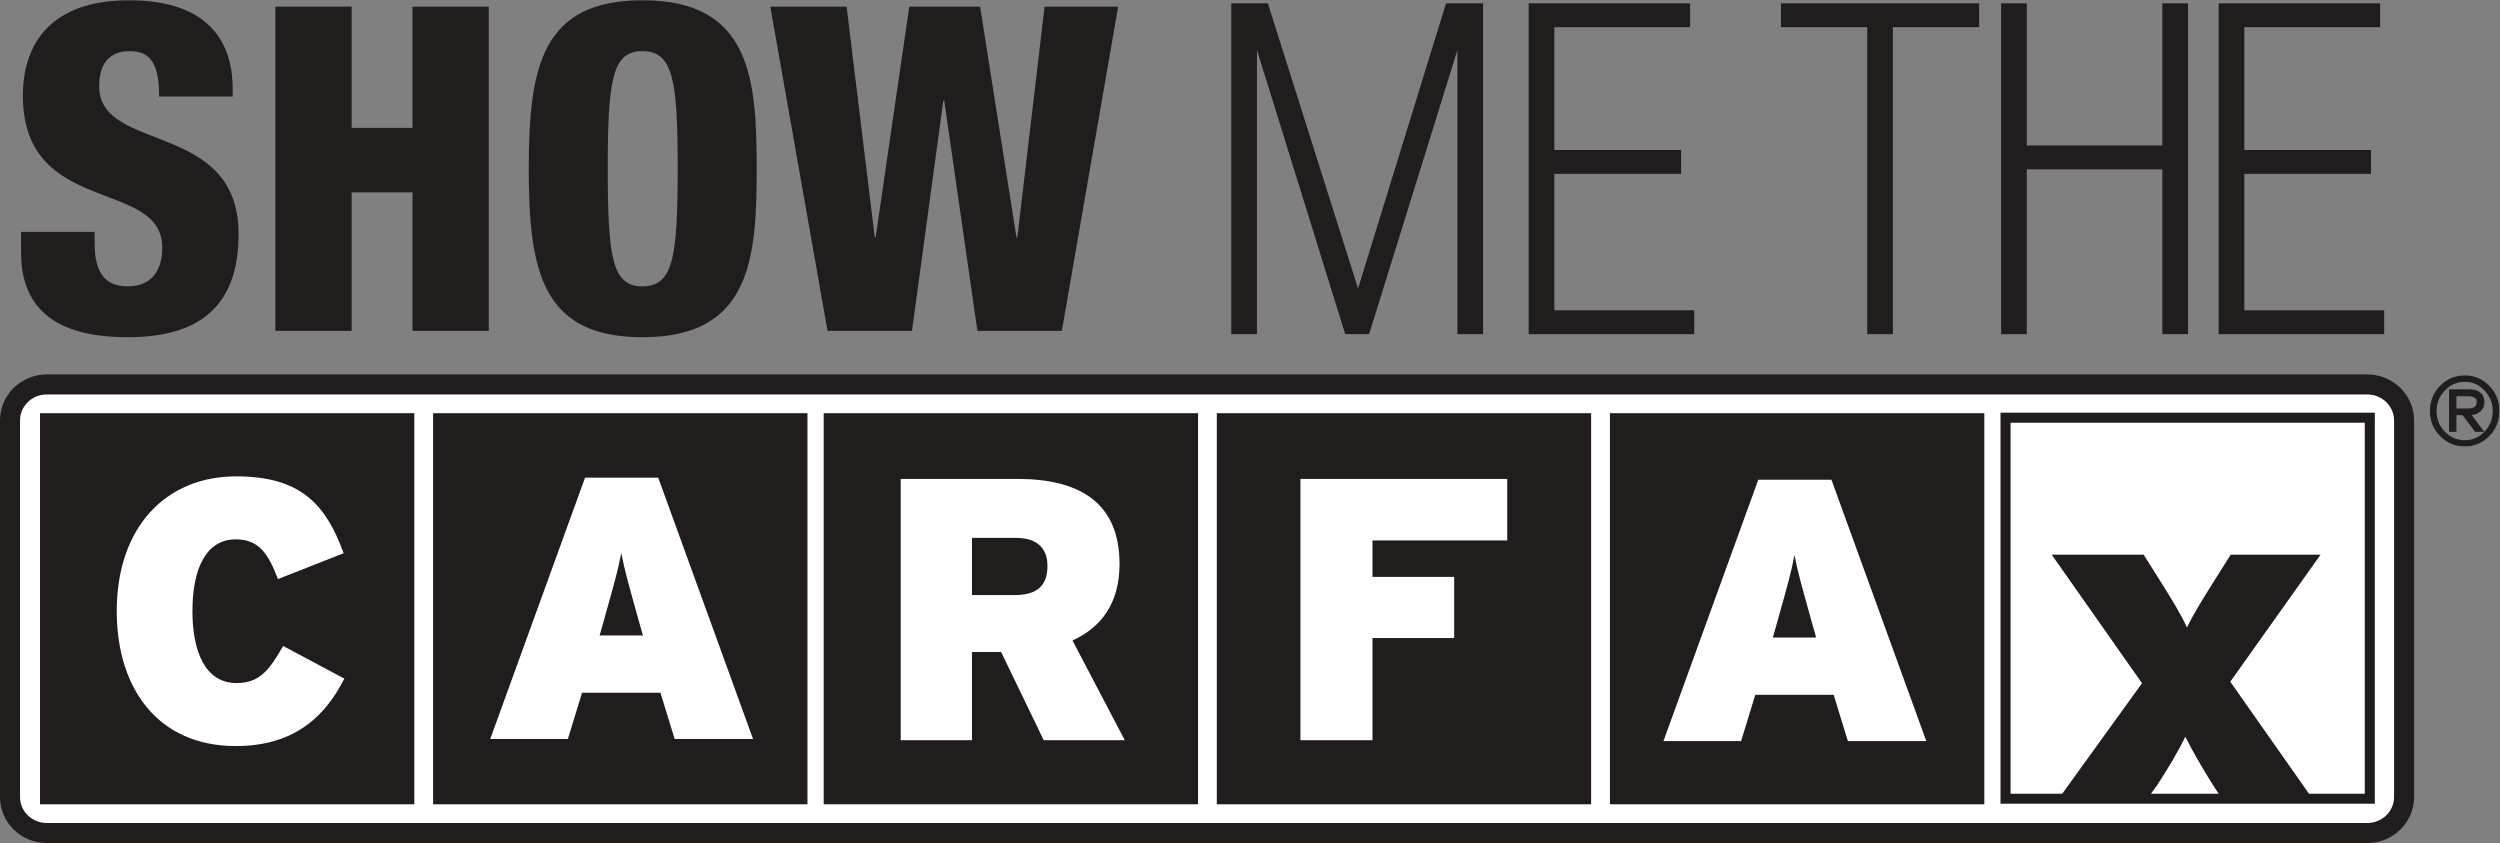 <?xml version="1.0" encoding="UTF-8" standalone="no"?>
<svg
   xmlns:dc="http://purl.org/dc/elements/1.1/"
   xmlns:cc="http://creativecommons.org/ns#"
   xmlns:rdf="http://www.w3.org/1999/02/22-rdf-syntax-ns#"
   xmlns:svg="http://www.w3.org/2000/svg"
   xmlns="http://www.w3.org/2000/svg"
   xmlns:sodipodi="http://sodipodi.sourceforge.net/DTD/sodipodi-0.dtd"
   xmlns:inkscape="http://www.inkscape.org/namespaces/inkscape"
   version="1.1"
   id="svg2"
   xml:space="preserve"
   width="241.387"
   height="81.4"
   viewBox="0 0 241.387 81.4"
   sodipodi:docname="showMe_CARFAX_Light.eps"><rect x="0" y="0" width="241.387" height="81.4" fill="#808080" stroke="none"/><defs
     id="defs6" /><sodipodi:namedview
     pagecolor="#ffffff"
     bordercolor="#666666"
     borderopacity="1"
     objecttolerance="10"
     gridtolerance="10"
     guidetolerance="10"
     inkscape:pageopacity="0"
     inkscape:pageshadow="2"
     inkscape:window-width="640"
     inkscape:window-height="480"
     id="namedview4" /><g
     id="g10"
     inkscape:groupmode="layer"
     inkscape:label="ink_ext_XXXXXX"
     transform="matrix(1.333,0,0,-1.333,0,81.4)"><g
       id="g12"
       transform="scale(0.1)"><path
         d="m 68.562,442.707 v -8.227 c 0,-17.757 4.926,-31.25 24,-31.25 19.415,0 25.003,14.481 25.003,27.958 0,50.656 -100.98,22.363 -100.98,110.191 0,37.496 20.062,69.074 76.965,69.074 55.262,0 74.992,-27.961 74.992,-64.14 v -5.594 h -53.281 c 0,11.187 -1.324,19.41 -4.61,24.664 -3.289,5.597 -8.55,8.226 -16.773,8.226 -13.816,0 -22.039,-8.226 -22.039,-25.324 0,-49.012 100.976,-24.336 100.976,-107.226 0,-53.286 -29.601,-74.664 -80.254,-74.664 -40.125,0 -77.297,12.168 -77.297,61.179 v 15.133 h 53.297"
         style="fill:#211d1d;fill-opacity:1;fill-rule:nonzero;stroke:none"
         id="path14" /><path
         d="m 199.453,605.844 h 55.266 v -87.821 h 44.074 v 87.821 h 55.246 V 371.004 H 298.793 V 471.32 H 254.719 V 371.004 h -55.266 v 234.84"
         style="fill:#211d1d;fill-opacity:1;fill-rule:nonzero;stroke:none"
         id="path16" /><path
         d="m 465.219,403.23 c 22.367,0 25.652,20.715 25.652,85.2 0,64.457 -3.285,85.179 -25.652,85.179 -21.711,0 -25,-20.722 -25,-85.179 0,-64.485 3.289,-85.2 25,-85.2 z m 0.336,-36.835 c -72.696,0 -82.567,47.363 -82.567,122.035 0,74.66 9.871,122.023 82.567,122.023 78.273,0 82.554,-56.902 82.554,-122.023 0,-65.133 -4.281,-122.035 -82.554,-122.035"
         style="fill:#211d1d;fill-opacity:1;fill-rule:nonzero;stroke:none"
         id="path18" /><path
         d="m 557.973,605.844 h 55.257 l 20.395,-167.09 h 0.66 l 24.34,167.09 h 51.309 l 26.324,-167.09 h 0.648 l 19.731,167.09 h 53.289 l -40.781,-234.84 h -61.18 l -24.012,166.758 h -0.66 L 660.598,371.004 h -61.18 l -41.445,234.84"
         style="fill:#211d1d;fill-opacity:1;fill-rule:nonzero;stroke:none"
         id="path20" /><path
         d="m 1058.05,588.082 h -0.65 L 989.957,371.004 h -13.809 l -67.425,217.078 h -0.66 V 371.004 h -13.809 v 234.84 h 22.363 l 66.778,-211.153 h 0.644 l 65.131,211.153 h 22.71 v -234.84 h -13.83 v 217.078"
         style="fill:#211d1d;fill-opacity:1;fill-rule:nonzero;stroke:none"
         id="path22" /><path
         d="m 1058.05,588.082 h -0.65 L 989.957,371.004 h -13.809 l -67.425,217.078 h -0.66 V 371.004 h -13.809 v 234.84 h 22.363 l 66.778,-211.153 h 0.644 l 65.131,211.153 h 22.71 v -234.84 h -13.83 z"
         style="fill:none;stroke:#211d1d;stroke-width:4.783;stroke-linecap:butt;stroke-linejoin:miter;stroke-miterlimit:4;stroke-dasharray:none;stroke-opacity:1"
         id="path24" /><path
         d="m 1109.68,605.844 h 112.16 v -12.496 h -98.35 v -93.746 h 91.79 v -12.497 h -91.79 V 383.496 h 101.32 v -12.492 h -115.13 v 234.84"
         style="fill:#211d1d;fill-opacity:1;fill-rule:nonzero;stroke:none"
         id="path26" /><path
         d="m 1109.68,605.844 h 112.16 v -12.496 h -98.35 v -93.746 h 91.79 v -12.497 h -91.79 V 383.496 h 101.32 v -12.492 h -115.13 z"
         style="fill:none;stroke:#211d1d;stroke-width:4.783;stroke-linecap:butt;stroke-linejoin:miter;stroke-miterlimit:4;stroke-dasharray:none;stroke-opacity:1"
         id="path28" /><path
         d="m 1354.89,593.348 h -62.51 v 12.496 h 138.81 V 593.348 H 1368.7 V 371.004 h -13.81 v 222.344"
         style="fill:#211d1d;fill-opacity:1;fill-rule:nonzero;stroke:none"
         id="path30" /><path
         d="m 1354.89,593.348 h -62.51 v 12.496 h 138.81 V 593.348 H 1368.7 V 371.004 h -13.81 z"
         style="fill:none;stroke:#211d1d;stroke-width:4.783;stroke-linecap:butt;stroke-linejoin:miter;stroke-miterlimit:4;stroke-dasharray:none;stroke-opacity:1"
         id="path32" /><path
         d="m 1451.9,605.844 h 13.82 V 502.895 h 102.95 v 102.949 h 13.83 v -234.84 h -13.83 V 490.398 H 1465.72 V 371.004 h -13.82 v 234.84"
         style="fill:#211d1d;fill-opacity:1;fill-rule:nonzero;stroke:none"
         id="path34" /><path
         d="m 1451.9,605.844 h 13.82 V 502.895 h 102.95 v 102.949 h 13.83 v -234.84 h -13.83 V 490.398 H 1465.72 V 371.004 h -13.82 z"
         style="fill:none;stroke:#211d1d;stroke-width:4.783;stroke-linecap:butt;stroke-linejoin:miter;stroke-miterlimit:4;stroke-dasharray:none;stroke-opacity:1"
         id="path36" /><path
         d="m 1609.45,605.844 h 112.19 v -12.496 h -98.36 v -93.746 h 91.77 v -12.497 h -91.77 V 383.496 h 101.3 v -12.492 h -115.13 v 234.84"
         style="fill:#211d1d;fill-opacity:1;fill-rule:nonzero;stroke:none"
         id="path38" /><path
         d="m 1609.45,605.844 h 112.19 v -12.496 h -98.36 v -93.746 h 91.77 v -12.497 h -91.77 V 383.496 h 101.3 v -12.492 h -115.13 z"
         style="fill:none;stroke:#211d1d;stroke-width:4.783;stroke-linecap:butt;stroke-linejoin:miter;stroke-miterlimit:4;stroke-dasharray:none;stroke-opacity:1"
         id="path40" /><path
         d="m 1741.37,33.297 c 0,-14.395 -11.96,-26.043 -26.7,-26.043 H 33.941 C 19.207,7.254 7.254,18.902 7.254,33.297 V 306.125 c 0,14.402 11.953,26.059 26.687,26.059 H 1714.67 c 14.74,0 26.7,-11.657 26.7,-26.059 V 33.297"
         style="fill:#ffffff;fill-opacity:1;fill-rule:evenodd;stroke:none"
         id="path42" /><path
         d="m 1741.37,33.297 c 0,-14.395 -11.96,-26.043 -26.7,-26.043 H 33.941 C 19.207,7.254 7.254,18.902 7.254,33.297 V 306.125 c 0,14.402 11.953,26.059 26.687,26.059 H 1714.67 c 14.74,0 26.7,-11.657 26.7,-26.059 z"
         style="fill:none;stroke:#211d1d;stroke-width:14.507;stroke-linecap:butt;stroke-linejoin:miter;stroke-miterlimit:4;stroke-dasharray:none;stroke-opacity:1"
         id="path44" /><path
         d="M 1716.55,32.098 H 1452.69 V 308.094 h 263.86 V 32.098"
         style="fill:#ffffff;fill-opacity:1;fill-rule:nonzero;stroke:none"
         id="path46" /><path
         d="M 1716.55,32.098 H 1452.69 V 308.094 h 263.86 z"
         style="fill:none;stroke:#211d1d;stroke-width:7.283;stroke-linecap:butt;stroke-linejoin:miter;stroke-miterlimit:4;stroke-dasharray:none;stroke-opacity:1"
         id="path48" /><path
         d="M 581.246,31.715 H 317.359 V 307.723 H 581.246 V 31.715"
         style="fill:#211d1d;fill-opacity:1;fill-rule:nonzero;stroke:none"
         id="path50" /><path
         d="M 581.246,31.715 H 317.359 V 307.723 h 263.887 z"
         style="fill:none;stroke:#211d1d;stroke-width:7.283;stroke-linecap:butt;stroke-linejoin:miter;stroke-miterlimit:4;stroke-dasharray:none;stroke-opacity:1"
         id="path52" /><path
         d="M 864.156,31.715 H 600.277 V 307.723 H 864.156 V 31.715"
         style="fill:#211d1d;fill-opacity:1;fill-rule:nonzero;stroke:none"
         id="path54" /><path
         d="M 864.156,31.715 H 600.277 V 307.723 h 263.879 z"
         style="fill:none;stroke:#211d1d;stroke-width:7.283;stroke-linecap:butt;stroke-linejoin:miter;stroke-miterlimit:4;stroke-dasharray:none;stroke-opacity:1"
         id="path56" /><path
         d="M 1148.88,31.715 H 885.031 V 307.723 H 1148.88 V 31.715"
         style="fill:#211d1d;fill-opacity:1;fill-rule:nonzero;stroke:none"
         id="path58" /><path
         d="M 1148.88,31.715 H 885.031 V 307.723 h 263.849 z"
         style="fill:none;stroke:#211d1d;stroke-width:7.283;stroke-linecap:butt;stroke-linejoin:miter;stroke-miterlimit:4;stroke-dasharray:none;stroke-opacity:1"
         id="path60" /><path
         d="M 1433.68,31.715 H 1169.79 V 307.723 h 263.89 V 31.715"
         style="fill:#211d1d;fill-opacity:1;fill-rule:nonzero;stroke:none"
         id="path62" /><path
         d="M 1433.68,31.715 H 1169.79 V 307.723 h 263.89 z"
         style="fill:none;stroke:#211d1d;stroke-width:7.283;stroke-linecap:butt;stroke-linejoin:miter;stroke-miterlimit:4;stroke-dasharray:none;stroke-opacity:1"
         id="path64" /><path
         d="M 296.473,31.715 H 32.613 V 307.723 H 296.473 V 31.715"
         style="fill:#211d1d;fill-opacity:1;fill-rule:nonzero;stroke:none"
         id="path66" /><path
         d="M 296.473,31.715 H 32.613 V 307.723 H 296.473 Z"
         style="fill:none;stroke:#211d1d;stroke-width:7.283;stroke-linecap:butt;stroke-linejoin:miter;stroke-miterlimit:4;stroke-dasharray:none;stroke-opacity:1"
         id="path68" /><path
         d="m 170.773,70.25 c -56.234,0 -86.207,41.582 -86.207,97.695 0,60.957 35.657,97.649 86.469,97.649 46.516,0 64.895,-19.981 77.883,-55.664 L 201.32,191.207 c -6.765,17.648 -13.25,28.762 -30.547,28.762 -21.918,0 -31.386,-21.985 -31.386,-52.024 0,-29.031 9.187,-52.058 31.926,-52.058 16.476,0 23.523,8.953 33.792,26.855 L 249.43,119.098 C 236.754,94.293 215.648,70.25 170.773,70.25"
         style="fill:#ffffff;fill-opacity:1;fill-rule:nonzero;stroke:none"
         id="path70" /><path
         d="M 545.461,75.379 476.77,264.664 H 423.773 L 355.105,75.379 h 56.223 l 10.277,33.496 h 56.79 l 10.281,-33.496 z m -79.766,74.988 h -31.371 l 3.516,12.434 c 6.765,24.043 9.754,34.551 12.183,47.265 2.422,-12.714 5.395,-22.961 12.161,-47.265 l 3.511,-12.434"
         style="fill:#ffffff;fill-opacity:1;fill-rule:nonzero;stroke:none"
         id="path72" /><path
         d="m 814.719,74.488 -37.875,72.239 c 20.812,9.421 34.082,26.972 34.082,55.359 0,44.902 -29.488,61.66 -73.863,61.66 H 652.414 V 74.488 h 51.633 v 63.899 h 21.105 L 756.023,74.488 Z M 758.727,200.719 c 0,-13.555 -6.766,-21.114 -23.817,-21.114 h -30.863 v 41.446 h 31.656 c 16.516,0 23.024,-8.426 23.024,-20.332"
         style="fill:#ffffff;fill-opacity:1;fill-rule:nonzero;stroke:none"
         id="path74" /><path
         d="m 994.148,219.188 v -26.399 h 59.172 V 148.492 H 994.148 V 74.488 H 941.949 V 263.746 h 149.801 v -44.558 h -97.602"
         style="fill:#ffffff;fill-opacity:1;fill-rule:nonzero;stroke:none"
         id="path76" /><path
         d="m 1395.28,73.883 -68.69,189.269 h -53 L 1204.91,73.883 h 56.25 l 10.27,33.476 h 56.78 l 10.28,-33.476 z m -79.77,74.98 h -31.36 l 3.51,12.422 c 6.76,24.043 9.73,34.57 12.15,47.285 2.45,-12.715 5.43,-22.937 12.18,-47.285 l 3.52,-12.422"
         style="fill:#ffffff;fill-opacity:1;fill-rule:nonzero;stroke:none"
         id="path78" /><path
         d="m 1611.09,29.5 -8.34,12.82 c -7.4,11.848 -14.79,24.504 -19.83,34.719 -4.73,-9.961 -12.42,-22.871 -20.13,-34.719 L 1553.56,29.5 h -64.29 l 62.28,86.27 -65.4,93.093 h 66.6 l 11.54,-18.3 c 7.39,-11.836 15.38,-24.481 19.81,-34.422 4.74,9.941 12.73,22.586 20.13,34.422 l 11.56,18.3 h 65.08 l -65.38,-92.011 61.38,-87.352 h -65.78"
         style="fill:#211d1d;fill-opacity:1;fill-rule:nonzero;stroke:none"
         id="path80" /><path
         d="m 1794.47,319.539 c 0,3.016 -2.3,4.527 -6.88,4.527 h -8.73 v -9.703 h 9.05 c 4.37,0 6.56,1.723 6.56,5.176 z m 4.69,-0.019 c 0,-2.79 -0.98,-5.012 -2.93,-6.657 -1.97,-1.64 -4.19,-2.461 -6.7,-2.461 l 9.07,-12.082 h -5.59 l -9.02,12.008 h -5.13 V 298.32 h -4.47 v 29.895 h 14.63 c 3.28,0 5.77,-0.82 7.52,-2.461 1.75,-1.641 2.62,-3.723 2.62,-6.234 z m 6.87,-6.579 c 0,5.856 -2.04,10.911 -6.1,15.18 -4.08,4.281 -8.87,6.426 -14.37,6.426 -5.86,0 -10.84,-2.145 -14.94,-6.426 -4.11,-4.269 -6.15,-9.363 -6.15,-15.281 0,-5.91 2.04,-10.977 6.15,-15.176 4.1,-4.219 9.03,-6.32 14.74,-6.32 5.62,0 10.49,2.121 14.57,6.367 4.06,4.25 6.1,9.316 6.1,15.23 z m 3.92,0 c 0,-6.961 -2.37,-12.91 -7.17,-17.816 -4.77,-4.934 -10.59,-7.383 -17.42,-7.383 -6.85,0 -12.7,2.442 -17.55,7.324 -4.86,4.883 -7.27,10.805 -7.27,17.774 0,7.109 2.41,13.125 7.23,18.047 4.81,4.906 10.67,7.379 17.59,7.379 6.83,0 12.65,-2.473 17.42,-7.379 4.8,-4.922 7.17,-10.899 7.17,-17.946"
         style="fill:#211d1d;fill-opacity:1;fill-rule:nonzero;stroke:none"
         id="path82" /><path
         d="m 1794.47,319.539 c 0,3.016 -2.3,4.527 -6.88,4.527 h -8.73 v -9.703 h 9.05 c 4.37,0 6.56,1.723 6.56,5.176 z m 4.69,-0.019 c 0,-2.79 -0.98,-5.012 -2.93,-6.657 -1.97,-1.64 -4.19,-2.461 -6.7,-2.461 l 9.07,-12.082 h -5.59 l -9.02,12.008 h -5.13 V 298.32 h -4.47 v 29.895 h 14.63 c 3.28,0 5.77,-0.82 7.52,-2.461 1.75,-1.641 2.62,-3.723 2.62,-6.234 z m 6.87,-6.579 c 0,5.856 -2.04,10.911 -6.1,15.18 -4.08,4.281 -8.87,6.426 -14.37,6.426 -5.86,0 -10.84,-2.145 -14.94,-6.426 -4.11,-4.269 -6.15,-9.363 -6.15,-15.281 0,-5.91 2.04,-10.977 6.15,-15.176 4.1,-4.219 9.03,-6.32 14.74,-6.32 5.62,0 10.49,2.121 14.57,6.367 4.06,4.25 6.1,9.316 6.1,15.23 z m 3.92,0 c 0,-6.961 -2.37,-12.91 -7.17,-17.816 -4.77,-4.934 -10.59,-7.383 -17.42,-7.383 -6.85,0 -12.7,2.442 -17.55,7.324 -4.86,4.883 -7.27,10.805 -7.27,17.774 0,7.109 2.41,13.125 7.23,18.047 4.81,4.906 10.67,7.379 17.59,7.379 6.83,0 12.65,-2.473 17.42,-7.379 4.8,-4.922 7.17,-10.899 7.17,-17.946 z"
         style="fill:none;stroke:#211d1d;stroke-width:0.873;stroke-linecap:butt;stroke-linejoin:miter;stroke-miterlimit:4;stroke-dasharray:none;stroke-opacity:1"
         id="path84" /></g></g></svg>
